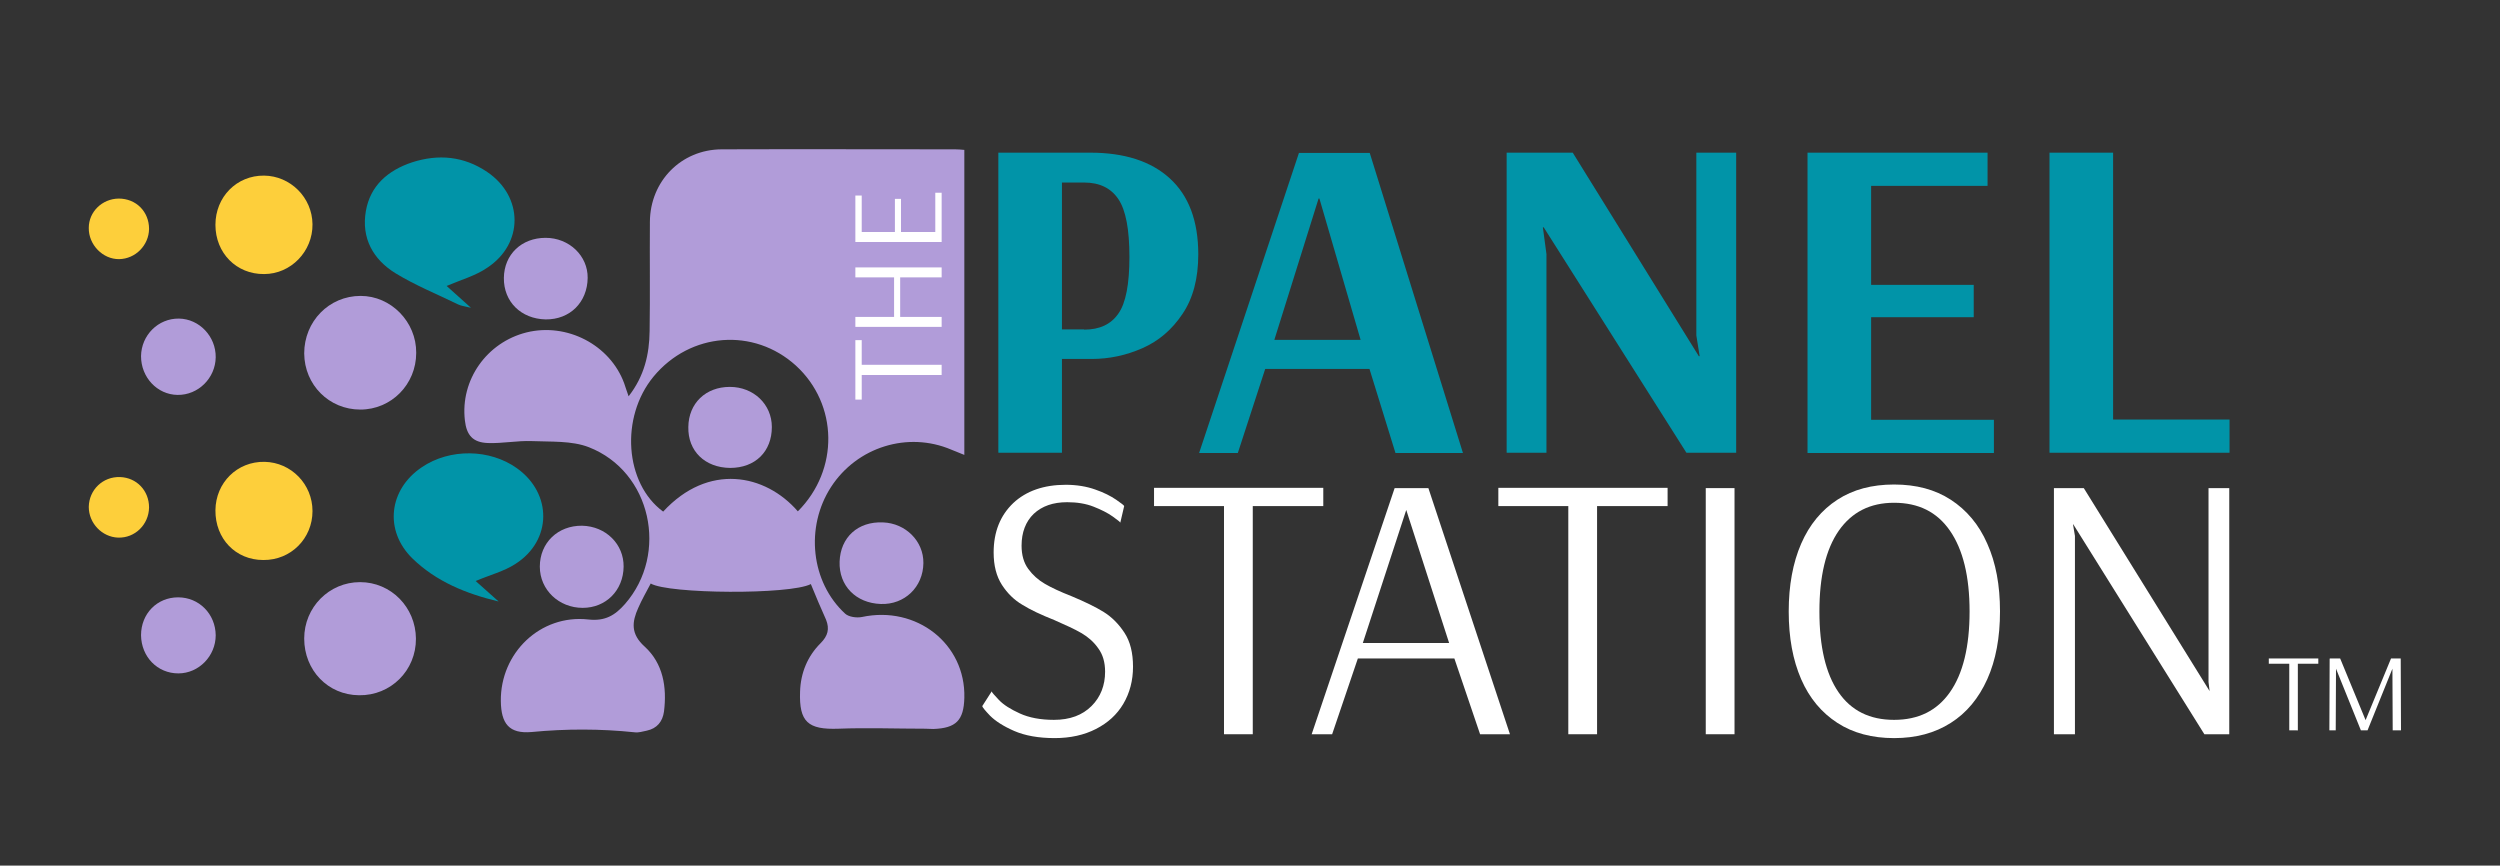 <?xml version="1.0" encoding="utf-8"?>
<!-- Generator: Adobe Illustrator 27.6.1, SVG Export Plug-In . SVG Version: 6.00 Build 0)  -->
<svg version="1.1" id="Layer_1" xmlns="http://www.w3.org/2000/svg" xmlns:xlink="http://www.w3.org/1999/xlink" x="0px" y="0px"
	 viewBox="0 0 904 313" style="enable-background:new 0 0 904 313;" xml:space="preserve">
<rect x="0" y="0" width="904" height="313" fill="#333333" stroke="none"/>
<style type="text/css">
	.st0{fill:#B19CD9;}
	.st1{fill:#0194A8;}
	.st2{fill:#FDCF3B;}
	.st3{fill:#FFFFFF;}
</style>
<path class="st0" d="M293.2,211.2c-7.5,3.9-51.5,3.6-57.9-0.2c-1.5,2.9-3.2,5.8-4.5,8.8c-2.3,5.1-2.8,9.4,2.3,14
	c6.7,6.1,8.1,14.7,7,23.5c-0.5,3.6-2.5,6.1-6.2,6.9c-1.5,0.3-3,0.8-4.4,0.6c-12.4-1.3-24.8-1.3-37.3-0.1c-8.1,0.7-11-3-11.1-11.2
	c-0.2-17.4,14.3-31.4,31.6-29.5c6.1,0.7,9.7-1.5,13.3-5.6c15.9-18.2,9.5-47.9-13.1-56.7c-6.2-2.4-13.7-1.9-20.6-2.2
	c-5.3-0.2-10.6,0.9-15.9,0.7c-5.4-0.2-7.7-2.8-8.3-8.2c-1.7-14.6,7.9-28.2,22.3-31.8c14.6-3.6,30.2,4.5,35.3,18.4
	c0.5,1.4,0.9,2.8,1.6,4.7c5.7-7.3,7.5-15.2,7.6-23.6c0.2-13.2,0-26.3,0.1-39.5c0.1-14.7,11.3-26.1,25.9-26.2c28.2-0.1,56.3,0,84.5,0
	c1,0,2,0.1,3.3,0.2c0,36.7,0,73.3,0,110.3c-1.7-0.7-3.2-1.3-4.7-1.9c-15.7-6.7-34.1-1-43.5,13.5c-9.4,14.5-7.3,34.4,5.1,45.8
	c1.3,1.2,4.2,1.6,6.1,1.2c19.7-4.2,37.5,9.7,37,29.2c-0.2,8.2-3,11-11.2,11.3c-1,0-2-0.1-3-0.1c-10.4,0-20.9-0.4-31.3,0
	c-11,0.4-14.3-2.4-13.9-13.4c0.2-6.8,2.7-12.8,7.4-17.5c2.7-2.7,3.3-5.2,2-8.5C296.8,219.8,295,215.7,293.2,211.2z M288.5,184.9
	c15-15,14.6-38.7-0.7-52.7c-15.2-13.8-38.2-12.1-51.5,4c-12.1,14.7-10.4,38.6,3.5,48.8C256.1,167.3,276.7,171.3,288.5,184.9z"/>
<path class="st1" d="M172,210.1c2.7,2.4,5.5,4.9,8.3,7.4c-11.7-2.8-22.6-7.2-31.2-15.6c-10.3-10.1-8.5-25,3.5-33
	c10.1-6.8,24.5-6.6,34.3,0.4c12.8,9.1,12.8,26.1-0.5,34.6C182.3,206.6,177.1,207.9,172,210.1z"/>
<path class="st1" d="M161.5,103.4c2.4,2.2,5.1,4.6,8.8,7.9c-2.4-0.6-3.6-0.7-4.6-1.2c-7.6-3.7-15.5-6.9-22.7-11.3
	c-8.1-5-12.4-12.7-10.7-22.5c1.6-9.2,8-14.7,16.7-17.6c9.6-3.1,18.8-2.2,27.2,3.5c13.1,8.9,13.2,25.9,0,34.6
	C172,99.7,166.9,101.1,161.5,103.4z"/>
<path class="st0" d="M110,230.9c0-11.3,9-20.4,20.2-20.4c11.2,0,20.1,9.1,20.2,20.4c0.1,11.5-9.1,20.7-20.6,20.5
	C118.6,251.3,110,242.4,110,230.9z"/>
<path class="st0" d="M130.3,148.1c-11.3,0-20.2-8.9-20.3-20.3C110,116.2,119,107,130.4,107c11,0,20.2,9.4,20.1,20.6
	C150.5,139,141.5,148.1,130.3,148.1z"/>
<path class="st2" d="M77.9,184.5c0.1-10,7.9-17.7,17.8-17.5c9.6,0.2,17.3,8.1,17.3,17.8c0,9.9-7.8,17.8-17.8,17.7
	C85.2,202.5,77.8,194.8,77.9,184.5z"/>
<path class="st2" d="M77.9,81.3c0-10.1,7.7-17.9,17.6-17.8c9.5,0.1,17.4,7.9,17.5,17.6c0.1,9.8-7.8,18-17.5,18
	C85.5,99.2,77.9,91.5,77.9,81.3z"/>
<path class="st0" d="M303.6,203.1c0.3-8.8,6.6-14.6,15.7-14.2c8.2,0.3,14.7,6.8,14.6,14.7c-0.1,8.7-6.8,15.1-15.4,14.8
	C309.5,218.1,303.3,211.8,303.6,203.1z"/>
<path class="st0" d="M225.5,204.9c-0.1,8.6-6.4,14.9-14.8,14.9c-8.6,0-15.5-6.5-15.5-14.9c0-8.6,6.5-14.9,15.3-14.8
	C219.1,190.3,225.6,196.8,225.5,204.9z"/>
<path class="st0" d="M182.2,100.5c0.1-8.5,6.4-14.5,15.1-14.5c8.5,0,15.3,6.5,15.2,14.5c-0.1,8.8-6.4,15.1-15.2,15
	C188.4,115.3,182.1,109.1,182.2,100.5z"/>
<path class="st0" d="M51,229.7c0-7.8,5.8-13.7,13.4-13.7c7.6,0,13.5,6,13.6,13.7c0,7.5-6.1,13.8-13.5,13.8
	C56.9,243.5,51.1,237.5,51,229.7z"/>
<path class="st0" d="M51,128.8c0.1-7.6,6.2-13.7,13.7-13.6c7.4,0.1,13.4,6.5,13.3,14c-0.1,7.5-6.3,13.7-13.8,13.6
	C56.8,142.7,51,136.4,51,128.8z"/>
<path class="st2" d="M53.9,183.5c-0.1,6.2-5.1,11.1-11.2,10.9c-5.8-0.2-10.6-5.2-10.6-11.1c0.1-6.2,5.1-11,11.3-10.8
	C49.4,172.7,53.9,177.4,53.9,183.5z"/>
<path class="st2" d="M42.9,71.8c6.3,0,11,4.7,11,11c-0.1,5.9-4.9,10.8-10.8,10.9c-5.9,0.1-11.1-5.2-11-11.3
	C32.1,76.6,36.9,71.9,42.9,71.8z"/>
<path class="st0" d="M264,169.2c-9.1-0.1-15.3-6.1-15.1-14.8c0.1-8.6,6.3-14.5,15-14.5c8.6,0,15.2,6.3,15.2,14.5
	C279.1,163.3,273.1,169.2,264,169.2z"/>
<g>
	<path class="st3" d="M340.5,135.6h-28.9v8.9h-2.3V123h2.3v8.9h28.9V135.6z"/>
	<path class="st3" d="M340.5,118.2h-31.2v-3.6h14v-14.3h-14v-3.6h31.2v3.6h-15v14.3h15V118.2z"/>
	<path class="st3" d="M340.5,87.5h-31.2V70.7h2.3v13.2h12v-12h2.2v12h12.4V69.7h2.3V87.5z"/>
</g>
<g>
	<path class="st1" d="M361,55.2h33.2c12.4,0,22,3.1,28.8,9.3c6.8,6.2,10.3,15.3,10.3,27.5c0,8.7-1.9,15.9-5.7,21.5
		c-3.8,5.7-8.6,9.8-14.5,12.4c-5.9,2.6-12,3.9-18.4,3.9H384v33.9h-23V55.2z M392,119.2c5.6,0,9.7-1.9,12.4-5.8
		c2.7-3.8,4-10.7,4-20.5c0-9.9-1.3-16.9-4-20.9c-2.7-4-6.8-6-12.4-6h-8v53.1H392z"/>
	<path class="st1" d="M433.6,163.8l36.1-108.5h25.6L529,163.8h-24.4l-9.4-30.4h-37.7l-9.9,30.4H433.6z M460.8,122.9h31.2l-14.9-51.1
		h-0.3L460.8,122.9z"/>
	<path class="st1" d="M544.8,163.8V55.2h23.9l45.6,73.6h0.3l-1.2-7.5V55.2h14.4v108.5h-18l-51.6-81.5h-0.3l1.3,9.7v71.8H544.8z"/>
	<path class="st1" d="M653.6,163.8V55.2h65.1v12h-42.1V103h37.1v11.7h-37.1v37.1H721v12H653.6z"/>
	<path class="st1" d="M741.1,163.8V55.2h23v96.5h42.1v12H741.1z"/>
</g>
<g>
	<path class="st3" d="M366.7,264.3c-3.9-1.7-6.8-3.6-8.7-5.5c-1.9-2-2.8-3.1-2.8-3.5l3.4-5.3c0,0.3,0.9,1.3,2.6,3.1
		c1.7,1.8,4.3,3.4,7.6,4.9c3.3,1.5,7.4,2.3,12.3,2.3c5.8,0,10.3-1.7,13.6-5c3.3-3.3,4.9-7.5,4.9-12.4c0-3.4-0.8-6.2-2.5-8.5
		c-1.6-2.3-3.7-4.1-6.1-5.5c-2.4-1.4-5.7-2.9-9.8-4.7c-4.8-1.9-8.6-3.7-11.5-5.5c-2.9-1.7-5.4-4.1-7.4-7.2c-2-3.1-3-7-3-11.7
		c0-7.5,2.4-13.4,7.1-17.9c4.7-4.4,11.1-6.6,19-6.6c3.9,0,7.5,0.6,10.6,1.7c3.2,1.1,5.7,2.4,7.6,3.7c1.9,1.3,2.9,2.1,2.9,2.3l-1.4,6
		c0-0.2-0.9-0.9-2.7-2.2c-1.8-1.3-4.2-2.5-7-3.6c-2.8-1.1-6-1.6-9.5-1.6c-5.1,0-9.1,1.4-12.1,4.2c-2.9,2.8-4.4,6.7-4.4,11.5
		c0,3.4,0.8,6.2,2.4,8.4c1.6,2.2,3.6,4,6,5.4c2.4,1.4,5.6,2.9,9.7,4.5c4.8,2,8.7,3.9,11.6,5.7c2.9,1.8,5.4,4.3,7.5,7.5
		s3.1,7.3,3.1,12.3c0,5-1.2,9.5-3.5,13.4c-2.3,3.9-5.6,6.9-9.9,9.1c-4.3,2.2-9.3,3.3-14.9,3.3C375.5,266.9,370.6,266,366.7,264.3z"
		/>
	<path class="st3" d="M442.6,265.5v-82.5h-25.3v-6.6h61.2v6.6H453v82.5H442.6z"/>
	<path class="st3" d="M474.3,265.5l30-89h12.2l29.5,89h-10.8l-9.3-27.4h-34.9l-9.3,27.4H474.3z M492.8,232.5h31.2l-15.5-48.1
		L492.8,232.5z"/>
	<path class="st3" d="M567.1,265.5v-82.5h-25.3v-6.6H603v6.6h-25.5v82.5H567.1z"/>
	<path class="st3" d="M616.8,265.5v-89h10.4v89H616.8z"/>
	<path class="st3" d="M664.4,261.4c-5.7-3.7-10.1-8.9-13.1-15.8c-3-6.9-4.5-15-4.5-24.5c0-9.4,1.5-17.6,4.5-24.5
		c3-6.9,7.4-12.2,13.1-15.9c5.7-3.7,12.5-5.5,20.5-5.5s14.8,1.8,20.5,5.5s10.2,9,13.2,15.9c3.1,6.9,4.6,15,4.6,24.5
		c0,9.4-1.5,17.6-4.6,24.5c-3.1,6.9-7.5,12.2-13.2,15.8c-5.8,3.7-12.6,5.5-20.5,5.5S670.1,265.1,664.4,261.4z M705.1,250.3
		c4.7-6.7,7.1-16.4,7.1-29.2c0-12.7-2.4-22.4-7.1-29.2c-4.7-6.8-11.4-10.1-20.2-10.1c-8.7,0-15.3,3.4-20,10.1
		c-4.7,6.8-7,16.5-7,29.2c0,12.8,2.3,22.5,6.9,29.2c4.6,6.7,11.3,10,20.1,10C693.7,260.3,700.4,257,705.1,250.3z"/>
	<path class="st3" d="M742.7,265.5v-89h10.8l45.5,73.4l-0.4-3.3v-70.1h7.5v89h-9l-47.4-75.9h-0.1l0.7,4.2v71.7H742.7z"/>
</g>
<g>
	<path class="st3" d="M827.8,264.1V240h-7.4v-1.9h17.9v1.9h-7.4v24.1H827.8z"/>
	<path class="st3" d="M842.3,264.1l0.1-26l0.1,0.1l0-0.1h3.7l9.2,22.3h0l9.2-22.3h3.5l0.1,26h-3l-0.1-22.3h0l-9,22.3h-2.4l-9-22.3
		l-0.1,22.3H842.3z"/>
</g>
</svg>
